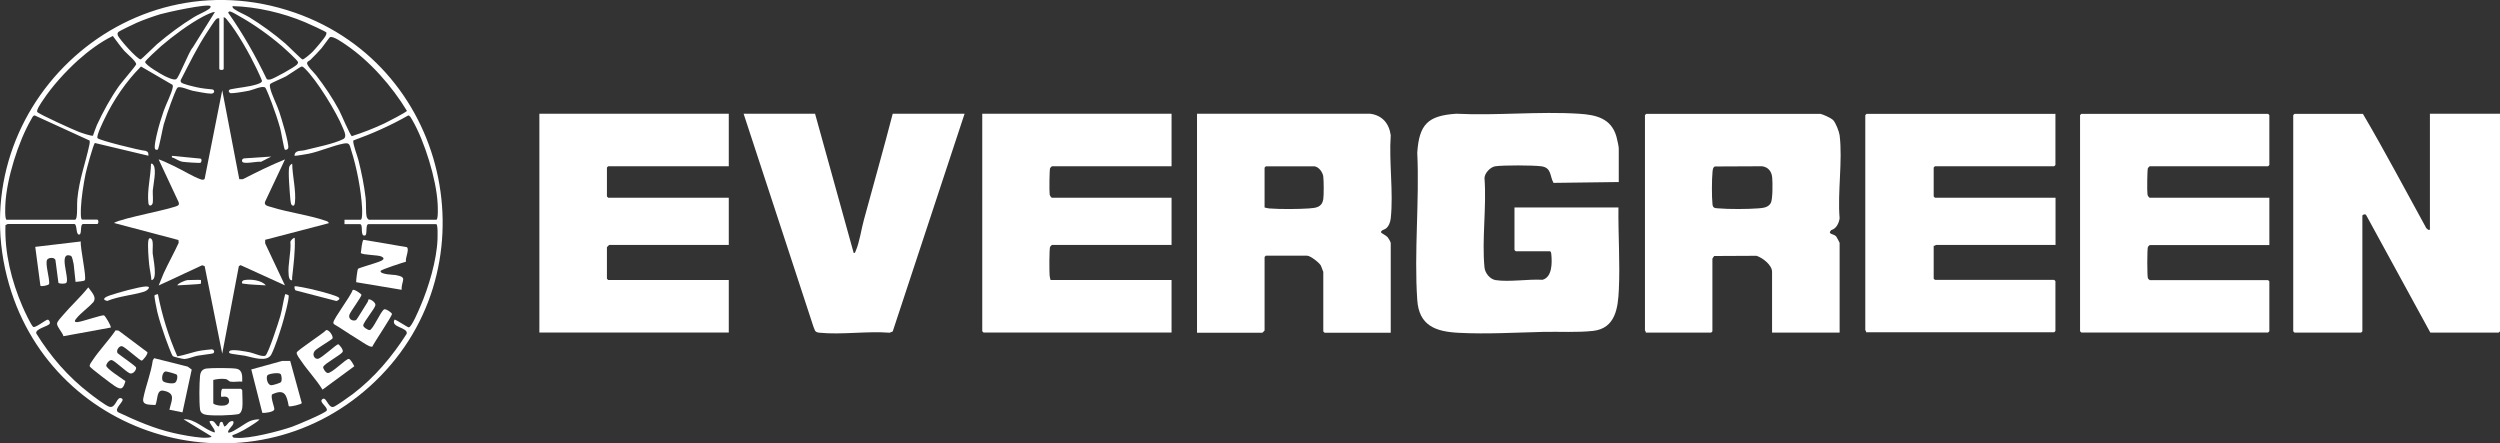 <?xml version="1.0" encoding="UTF-8"?>
<svg id="Layer_2" data-name="Layer 2" xmlns="http://www.w3.org/2000/svg" viewBox="0 0 237.59 42.13">
  <rect x="0" y="0" width="237.59" height="42.13" fill="#333333" stroke="none"/>
  <defs>
    <style>
      .cls-1 {
        fill: #fff;
      }
    </style>
  </defs>
  <g id="FG">
    <g id="qZvsXI.tif">
      <g>
        <path class="cls-1" d="M230.92,10.81h6.67v20.68s-.12.12-.12.12h-6.5l-6.09-11.15c-.07-.17-.37-.06-.37.04v10.99s-.12.12-.12.12h-6.33s-.12-.12-.12-.12V10.94s.12-.12.12-.12h6.5c2.08,3.53,3.99,7.17,5.97,10.76.03.14.4.43.4.18v-10.94Z"/>
        <path class="cls-1" d="M153.84,17.3l-6.2.08c-.37-.64-.16-1.45-1.18-1.58-.82-.1-3.54-.11-4.34,0-.47.06-1.03.65-1.04,1.12.21,2.72-.26,5.82,0,8.5.05.52.51,1.11,1.05,1.2,1.29.2,3.11-.11,4.46-.03.94-.24.92-1.65.84-2.42,0-.08-.04-.29-.13-.29h-3.25s-.12-.12-.12-.12v-4.04h9.88c-.03,2.56.16,5.23.04,7.79-.08,1.76-.32,3.71-2.47,3.94-1.51.16-3.13.06-4.66.09-2.66.06-5.41.23-8.08.09-2.21-.11-3.79-.68-3.95-3.13-.31-4.53.22-9.41,0-13.98.18-2.7,1-3.53,3.7-3.71,3.83.19,7.87-.24,11.67,0,1.63.1,3.07.44,3.56,2.18.06.22.22.93.22,1.11v3.2Z"/>
        <path class="cls-1" d="M172.96,10.81c.27.04,1.07.41,1.26.61.25.27.56,1.08.61,1.43.3,2.42-.21,5.42,0,7.9-.07.47-.31.98-.8,1.12-.42.44.34.32.51.66.05.09.29.51.29.55v8.53h-6.42v-5.78c0-.65-.91-1.34-1.48-1.52l-4.02.02s-.17.23-.17.25v6.91s-.12.12-.12.12h-6.21c.03-.08-.08-.18-.08-.21V10.94s.12-.12.12-.12h16.5ZM162.98,15.82c-.2.07-.21.35-.23.52-.07.73-.08,2.38,0,3.09.04.35.24.35.54.37,1,.09,2.82.08,3.84,0,.45-.04.92-.08,1.16-.51.19-.34.18-1.99.13-2.45-.06-.56-.38-.96-.96-1.04l-4.49.02Z"/>
        <path class="cls-1" d="M130.22,10.81c1.15.15,1.8.93,1.95,2.05-.18,2.51.27,5.44,0,7.9-.04.35-.18.74-.46.96-.11.09-.51.17-.46.37.01.06.49.29.63.46.08.09.29.46.29.54v8.53h-6.29s-.12-.12-.12-.12v-5.66s-.2-.54-.23-.6c-.16-.29-1-.94-1.31-.94h-3.92s-.12.12-.12.12v6.99s-.19.21-.21.21h-6.21V10.81h16.46ZM124.97,15.81h-4.67s-.12.12-.12.12v3.79c.15.04.29.07.45.09,1.03.08,2.72.07,3.76,0,.68-.05,1.24-.1,1.37-.88.06-.41.05-1.73,0-2.15-.05-.39-.39-.88-.78-.96Z"/>
        <path class="cls-1" d="M195.34,10.81v4.87s-.12.12-.12.12h-11.33s-.12.12-.12.12v2.75s.12.12.12.12h11.46v4.49h-11.37s-.13.11-.21.08v3.12s.12.12.12.12h11.33s.12.12.12.12v4.74s-.12.12-.12.12h-17.87c.03-.08-.08-.18-.08-.21V10.94s.12-.12.12-.12h17.96Z"/>
        <path class="cls-1" d="M111.34,10.81v4.99h-11.37s-.15.13-.17.17c-.07.14-.09,2.29-.04,2.53.02.09.14.29.21.29h11.37v4.49h-11.37s-.15.13-.17.17c-.09.19-.08,2.34-.05,2.71.01.16.05.3.09.45h11.5v4.99h-17.87s-.12-.12-.12-.12V10.81h18Z"/>
        <path class="cls-1" d="M215.67,18.8v4.49h-11.37s-.15.13-.17.17c-.08.17-.08,2.83,0,2.99.02.04.15.17.17.17h11.25s.12.12.12.12v4.74s-.12.12-.12.12h-17.75s-.12-.12-.12-.12V10.94s.12-.12.12-.12h17.75s.12.12.12.12v4.74s-.12.12-.12.12h-11.25s-.15.13-.17.17c-.07.14-.09,2.29-.04,2.53.02.09.14.29.21.29h11.37Z"/>
        <path class="cls-1" d="M69.26,10.81v4.99h-11.46s-.12.12-.12.12v2.75s.12.12.12.12h11.46v4.49h-11.37s-.21.19-.21.21v3s.12.12.12.12h11.46v4.99h-18V10.81h18Z"/>
        <path class="cls-1" d="M84.84,10.81h6.83l-6.83,20.69-.29.12c-2.13-.17-4.58.21-6.67,0-.46-.05-.41-.2-.58-.59l-6.63-20.22h6.79l3.67,13.23c.15.03.16-.12.2-.21.36-.82.53-2.08.78-2.97.91-3.35,1.86-6.69,2.73-10.05Z"/>
        <path class="cls-1" d="M35.13,36.73C23.61,47.09,5.17,41.85.87,27.06-3.91,10.64,11.79-4.43,28.01,1.2c15.02,5.22,18.97,24.87,7.12,35.53ZM20.01.58c-.29-.26-4.16.59-4.77.77-.7.21-1.59.53-2.26.82-.22.1-1.65.78-1.72.86-.1.11-.1.17-.07.31.09.33,1.9,2.35,2.18,2.3.1-.02,1.32-1.24,1.55-1.44,1.11-.94,2.27-1.81,3.51-2.57.4-.25,1.07-.51,1.41-.76.1-.07.2-.15.17-.29ZM31.01,3.08c-.06-.09-1.75-.86-2-.96-2.12-.9-4.62-1.48-6.91-1.54-.03.14.07.21.17.29.34.25,1,.51,1.41.76,1.19.73,2.36,1.58,3.42,2.49.25.21,1.53,1.5,1.64,1.53.13.03.8-.56.94-.7.24-.24,1.21-1.36,1.3-1.62.02-.07.07-.19.03-.25ZM28.23,6.13c.05-.06.08-.12.1-.2,0-.18-1.33-1.36-1.57-1.57-1.15-.99-2.63-2.05-3.96-2.79-.2-.11-.7-.42-.87-.46-.15-.04-.15-.04-.25.09,1.41,2,2.61,4.12,3.67,6.32.11.07.23.05.35.03.33-.07,2.32-1.18,2.53-1.42ZM20.43,1.16c-.13-.11-.95.32-1.13.41-1.3.69-2.84,1.83-3.96,2.79-.22.19-1.58,1.42-1.55,1.54.09.33,1.49,1.14,1.85,1.32.25.12.89.44,1.11.3.27-.16,1.19-2.61,1.57-3.01l2.1-3.36ZM21.26,1.66v4.87c0,.16-.42.16-.42,0V1.74c-.13-.02-.19,0-.3.08s-.72,1.03-.85,1.23c-.96,1.45-1.72,3.03-2.52,4.57-.01.07,0,.14.04.2.1.17,1.26.42,1.52.48.45.1,1,.16,1.47.2.23.07.21.4-.14.4s-1.34-.19-1.74-.27c-.33-.06-1.25-.5-1.46-.29-.13.12-.51,1.18-.61,1.43-.24.64-.5,1.41-.69,2.06-.1.35-.46,2.32-.57,2.39-.04.03-.2.03-.25-.05-.13-.17.13-1.27.2-1.55.15-.65.39-1.42.61-2.06s.77-1.7.86-2.23c.02-.1.03-.18-.02-.27l-2.99-1.74c-1.4,1.4-2.6,3.16-3.46,4.96-.14.29-.81,1.64-.67,1.85.13.2,4.03,1.17,4.58,1.21.24.08.27.22.25.46l-5.08-1.21c-.15.1-.82,2.58-.89,2.94-.19.94-.4,2.28-.44,3.22,0,.19-.06,1.12.12,1.12h1.42c.16,0,.16.42,0,.42h-1.33c-.34,0-.06,1.08-.42,1-.28-.06-.14-1-.42-1H.72s-.13.08-.2.1c-.1,2.62.58,5.33,1.61,7.72.13.31.85,1.88,1.04,1.96.23.1,1.19-.7,1.37-.69.11,0,.27.25.17.4-.15.24-1.39.47-1.26.91,1.34,2.18,3.03,4.13,5.06,5.69.33.26,1.57,1.2,1.89,1.28.65.17.68-1.1,1.19-.78.34.21-.84.96-.36,1.3,1.7.8,3.42,1.55,5.26,1.97.78.18,1.86.38,2.65.44.16.01.96.05.96-.12l-2.66-1.62c1.11-.08,1.93.97,2.96,1.25.15-.24-.61-.93-.46-1.08.47-.15.57.41.79.5s.01-.53.41-.41l.17.42c.2,0,.35-.33.49-.42.36-.21.51-.06.3.3-.03.05-.7.76-.3.7.45-.07,1.48-.9,1.98-1.1.28-.11.59-.17.89-.15-.13.15-.37.31-.54.42-.61.4-1.36.86-2.04,1.08-.02.27.18.24.37.25,1.23.11,4.07-.63,5.29-1.05.43-.15,3.18-1.3,3.3-1.54.15-.3-.71-.78-.46-1.04.41-.44.57.83,1.1.69.25-.07,1.56-1.01,1.85-1.23,2.05-1.56,3.73-3.55,5.11-5.72.16-.63-1.58-.58-1.15-1.35.24.05,1.24.76,1.36.74.27-.04.95-1.66,1.09-1.99.79-1.83,1.55-4.37,1.63-6.36,0-.22.06-1.46-.13-1.46h-6.42c-.34,0-.08,1.02-.34,1.08-.52.12-.11-1.08-.49-1.08h-1.46v-.42h1.54c.18,0,.14-.94.13-1.13-.09-1.68-.51-3.86-1.03-5.47-.17-.54-.14-.75-.75-.63-1.05.21-2.2.73-3.29.96-.16.03-1.3.23-1.35.19.02-.55.59-.43.94-.52,1.02-.26,2.81-.61,3.69-1.06.38-.19.11-.72-.03-1.06-.61-1.5-2.48-4.57-3.65-5.68-.07-.07-.16-.15-.26-.16s-1.24.79-1.47.92-1.47.66-1.52.73c-.07.11-.04.24-.02.36.13.64.64,1.6.87,2.29.18.54.97,3.08.85,3.46-.04.13-.25.2-.32.14-.08-.07-.36-1.74-.44-2.02-.21-.76-.53-1.7-.81-2.44-.09-.23-.51-1.34-.61-1.43-.23-.23-1.19.22-1.54.29-.29.06-.78.14-1.07.18-.13.02-.59.07-.66.06-.19-.03-.33-.31,0-.38.8-.16,1.61-.21,2.39-.44.16-.05.56-.16.57-.35,0-.08-.43-.99-.51-1.16-.64-1.34-1.85-3.51-2.79-4.62-.1-.12-.19-.28-.37-.26ZM8.84,12.88s.28-.81.37-1c.59-1.28,1.3-2.57,2.11-3.72.22-.31,1.61-1.92,1.62-2.05.03-.27-.9-1.02-1.13-1.28-.39-.45-.73-.94-1.09-1.41-1.18.57-2.34,1.44-3.32,2.32-1.16,1.05-2.45,2.46-3.31,3.77-.14.21-.66.94-.55,1.13s3.51,1.73,3.97,1.9c.21.08,1.22.43,1.34.35ZM29.48,5.7c-.09.09-.25.12-.29.26-.08.26.65.93.86,1.2.78,1.01,1.58,2.19,2.18,3.32.2.37,1.03,2.37,1.21,2.46,1.03-.33,2.12-.75,3.11-1.22.27-.13,2.11-1.07,2.12-1.19-1.42-2.34-3.52-4.73-5.79-6.27-.28-.19-1.26-.89-1.53-.72-.06.03-.65.88-.79,1.04-.33.37-.72.78-1.08,1.13ZM.64,20.88h6.5c.06,0,.11-.14.13-.21.1-.55.03-1.2.08-1.75.19-1.94.77-3.38,1.15-5.18.03-.13.04-.25.02-.38l-5.22-2.39c-.16,0-.25.22-.32.35-1.23,2.1-2.36,5.68-2.47,8.11-.01.25-.07,1.4.12,1.46ZM35.05,20.88h6.42c.19,0,.14-1.32.12-1.54-.12-2.3-1.24-5.92-2.4-7.92-.08-.14-.23-.45-.39-.45-1.66.95-3.42,1.73-5.22,2.38-.08.28.38,1.45.48,1.85.3,1.19.55,2.42.69,3.64.06.51,0,1.31.09,1.74.02.1.12.27.21.29Z"/>
        <path class="cls-1" d="M27.09,15.14l-1.88,3.99c-.19.41.29.46.61.56,1.62.51,3.53.74,5.12,1.29.12.04.28.08.31.23l-6.05,1.58v.34s1.88,3.99,1.88,3.99l-4.21-1.92-.17.09-1.58,8.32-1.67-8.32-.24-.08-4.13,1.92s.41-1.02.47-1.15c.45-.98.98-1.92,1.43-2.9l-.02-.27-6.13-1.62c.7-.47,5.9-1.38,6.13-1.7.06-.08.05-.18.02-.27l-1.9-4.06c.06-.05,1.26.53,1.43.61.71.33,1.91,1.06,2.56,1.27.13.04.28.09.38-.05l1.67-8.41,1.62,8.45h.34c1.31-.67,2.64-1.33,4-1.88Z"/>
        <path class="cls-1" d="M38.58,24.87c-.29.08-2.37.75-2.41.88-.08.34,1.25.36,1.44.39,1.18.22.52.48.56,1.4l-4.32-.72c-.02-.16.12-1.22.17-1.27.06-.08,1.63-.53,1.9-.64.21-.08.82-.27.36-.52-.34-.18-1.83-.14-1.99-.35.05-.23.1-1.19.27-1.25l4.11.7c.26.23-.17,1.03-.09,1.36Z"/>
        <path class="cls-1" d="M17.35,39.19l-1.25-.25c.2-.9.65-1.57-.56-1.81-.69-.14-.54.91-.77,1.36-.52-.05-1.3.07-1.15-.65.24-1.2.73-2.37.9-3.59l.13-.21,3.18.8.39.28-.88,4.08ZM15.73,35.3c-.3.06-.4.67-.26.9.11.18.96.32,1.17.17.17-.12.28-.58.16-.76-.05-.07-.98-.33-1.08-.31Z"/>
        <path class="cls-1" d="M27.58,34.3l1.1,4.01c-.02.11-1.12.39-1.24.29-.2-1.08-.38-1.69-1.6-1.11-.12.43.3,1.28.22,1.45-.11.23-.87.32-1.13.3l-1.05-4.13,2.94-.81h.76ZM26.66,35.55c-.15-.18-1.08-.04-1.23.1-.17.16-.05.96.37.96.13,0,.81-.2.89-.29.14-.14.08-.65-.02-.77Z"/>
        <path class="cls-1" d="M23.01,38.82c-.03.21-.15.5-.38.54-.66.12-2.25.16-2.91.08-.35-.04-.66-.15-.71-.54-.09-.68-.07-2.47,0-3.17.04-.39.2-.65.63-.71.46-.06,2.39-.06,2.82.02.62.12.56.72.56,1.23-.34-.04-.8.06-1.12,0-.19-.04-.22-.22-.5-.25-.34-.05-.8,0-1.13.09v2.21c0,.2,1.56.51,1.5-.24-.05-.59-.68-.31-.75-.38-.03-.03-.03-.75.13-.75h1.75s.12.12.12.12c0,.51.07,1.28,0,1.75Z"/>
        <path class="cls-1" d="M31.58,32.19c-.05.08-1.38.88-1.61,1.1-.38.36-.09.86.24.81.36-.05,1.74-1.38,1.93-1.38.09,0,.54.54.42.73-.19.29-1.7,1.09-1.84,1.41-.06.13.23.57.42.59.4.04,1.71-1.34,2-1.34.17,0,.45.53.53.7l-3.02,2.22c-.59-.96-1.41-1.81-2.03-2.73-.12-.18-.47-.61-.42-.8.05-.21,2.49-1.79,2.8-2.13.26-.07.72.6.59.81Z"/>
        <path class="cls-1" d="M14,33.46c.1.17-.43.81-.53.81-.2,0-1.53-1.27-1.87-1.37-.27-.07-.64.46-.39.69.22.19,1.68,1.19,1.72,1.33.06.19-.27.71-.63.54s-1.41-1.19-1.68-1.24c-.22-.04-.52.33-.52.53,0,.28,1.52,1.24,1.82,1.47-.21.73-.37.88-1.01.47-.28-.18-2.34-1.73-2.38-1.87-.04-.18.15-.4.25-.55.63-.96,1.55-1.91,2.21-2.88l.28.03,2.74,2.05Z"/>
        <path class="cls-1" d="M35.01,28.46c.13-.09.69.25.67.53-.03.31-1.12,1.59-1.16,1.93-.02.17.45.46.61.45.32-.03,1.04-1.79,1.38-1.97.15-.08.72.31.74.43.04.18-1.69,2.71-1.87,3.12-.1.01-.19-.02-.28-.05-.24-.09-1.05-.64-1.35-.82-.67-.4-1.31-.87-1.99-1.26-.06-.04-.08-.09-.08-.16,0-.36,1.67-2.53,1.83-3.09.13-.15.83.38.84.43.04.19-1.06,1.61-1.15,1.93-.12.45.4.63.65.48.08-.05.88-1.41,1.07-1.68.06-.08.09-.27.1-.27Z"/>
        <path class="cls-1" d="M7.68,22.96c-.08.54.57,3.4.38,3.67-.08.11-.71.13-.88.16l-.18-1.7c-.07-.19-.1-.72-.29-.79-1.2-.41-.09,2.13-.4,2.57-.09.12-.67.12-.76,0l-.28-2.14c-.06-.31-.69-.27-.8-.03-.19.4.26,1.75.2,2.28-.05.14-.72.27-.83.18l-.49-3.7,4.32-.51Z"/>
        <path class="cls-1" d="M8.82,28.76c-.42.48-1.12.96-1.55,1.49-.16.19-.28.39.1.36.44-.04,2.32-.7,2.51-.64.12.04.73,1.05.64,1.16l-4.49.82c-.09-.36-.61-.86-.61-1.19,0-.19.39-.61.55-.79.77-.91,1.67-1.72,2.42-2.66.31.46.88.95.43,1.47Z"/>
        <path class="cls-1" d="M27.42,28.05c.13.21-.49,2.43-.61,2.82-.24.78-.66,2.1-1.02,2.81-.41.8-1.85.26-2.5.13-.25-.05-1.34-.17-1.44-.23-.09-.05-.11-.12-.04-.21.18-.24,1.62.05,1.96.12s1.22.48,1.46.3c.28-.2,1.26-3.22,1.41-3.75.19-.66.27-1.41.46-2.08.03-.02.3.07.32.1Z"/>
        <path class="cls-1" d="M15.01,27.96c.39,2.03,1.01,4.01,1.84,5.9.78-.11,1.52-.44,2.3-.55.16-.02.89-.12.98-.11.22.02.3.26.13.38-.06.04-1.3.18-1.52.23-.34.07-.87.29-1.2.31-.16,0-1.04-.2-1.12-.28-.12-.12-.6-1.44-.7-1.72-.27-.75-.58-1.7-.77-2.47-.05-.22-.32-1.5-.26-1.59.02-.03.29-.12.32-.1Z"/>
        <path class="cls-1" d="M28.01,27.21c.06-.06,1.39.22,1.6.27.65.15,1.59.4,2.21.62.36.13.69.28.16.51l-3.84-1c-.15,0-.18-.36-.14-.4Z"/>
        <path class="cls-1" d="M13.91,27.23c.51-.02.12.39-.25.5-1.1.33-2.37.42-3.47.87-.63-.15-.1-.41.23-.52.72-.25,2.78-.83,3.48-.86Z"/>
        <path class="cls-1" d="M14.35,15.56c.14-.03.17.04.24.14.3.43-.02,1.83-.07,2.4-.02.3.07,1.11-.04,1.29-.14.22-.35.2-.38-.12-.13-1.15.23-2.54.25-3.71Z"/>
        <path class="cls-1" d="M14.41,22.73c.19.2.07,1.03.1,1.35.04.44.51,2.53-.12,2.54-.03-.49-.16-.98-.21-1.46-.06-.59-.15-1.69-.09-2.25.03-.24.14-.38.32-.18Z"/>
        <path class="cls-1" d="M28.01,22.63c.06,1.27-.12,2.53-.25,3.78,0,.08.05.29-.12.21s-.2-.37-.21-.54c-.09-.96.25-2.1.17-3.08-.02-.12.33-.47.41-.38Z"/>
        <path class="cls-1" d="M27.7,19.45c-.05-.06-.09-.34-.1-.44-.05-.56-.25-2.81-.1-3.18.04-.1.16-.24.27-.27.02,1.19.38,2.53.26,3.71-.03.25-.16.38-.32.18Z"/>
        <path class="cls-1" d="M19.08,15.46c-.09.06-1.54-.05-1.76-.09-.23-.04-.59-.25-.81-.36-.11-.06-.21.03-.17-.2l2.69.26c.19.02.12.34.04.39Z"/>
        <path class="cls-1" d="M25.76,14.89l-.96.49c-.31-.08-1.69.28-1.79-.04-.05-.15.05-.28.21-.29l2.54-.17Z"/>
        <path class="cls-1" d="M19.1,26.62s.01.32,0,.33c-.08.08-1.96.14-2.25.17.06-.2.81-.5.96-.5.19,0,1.25-.05,1.29,0Z"/>
        <path class="cls-1" d="M25.26,27.12c-.73-.05-1.47-.06-2.2-.17-.12-.02-.09-.29.16-.33.59-.11,1.65,0,2.04.5Z"/>
      </g>
    </g>
  </g>
</svg>